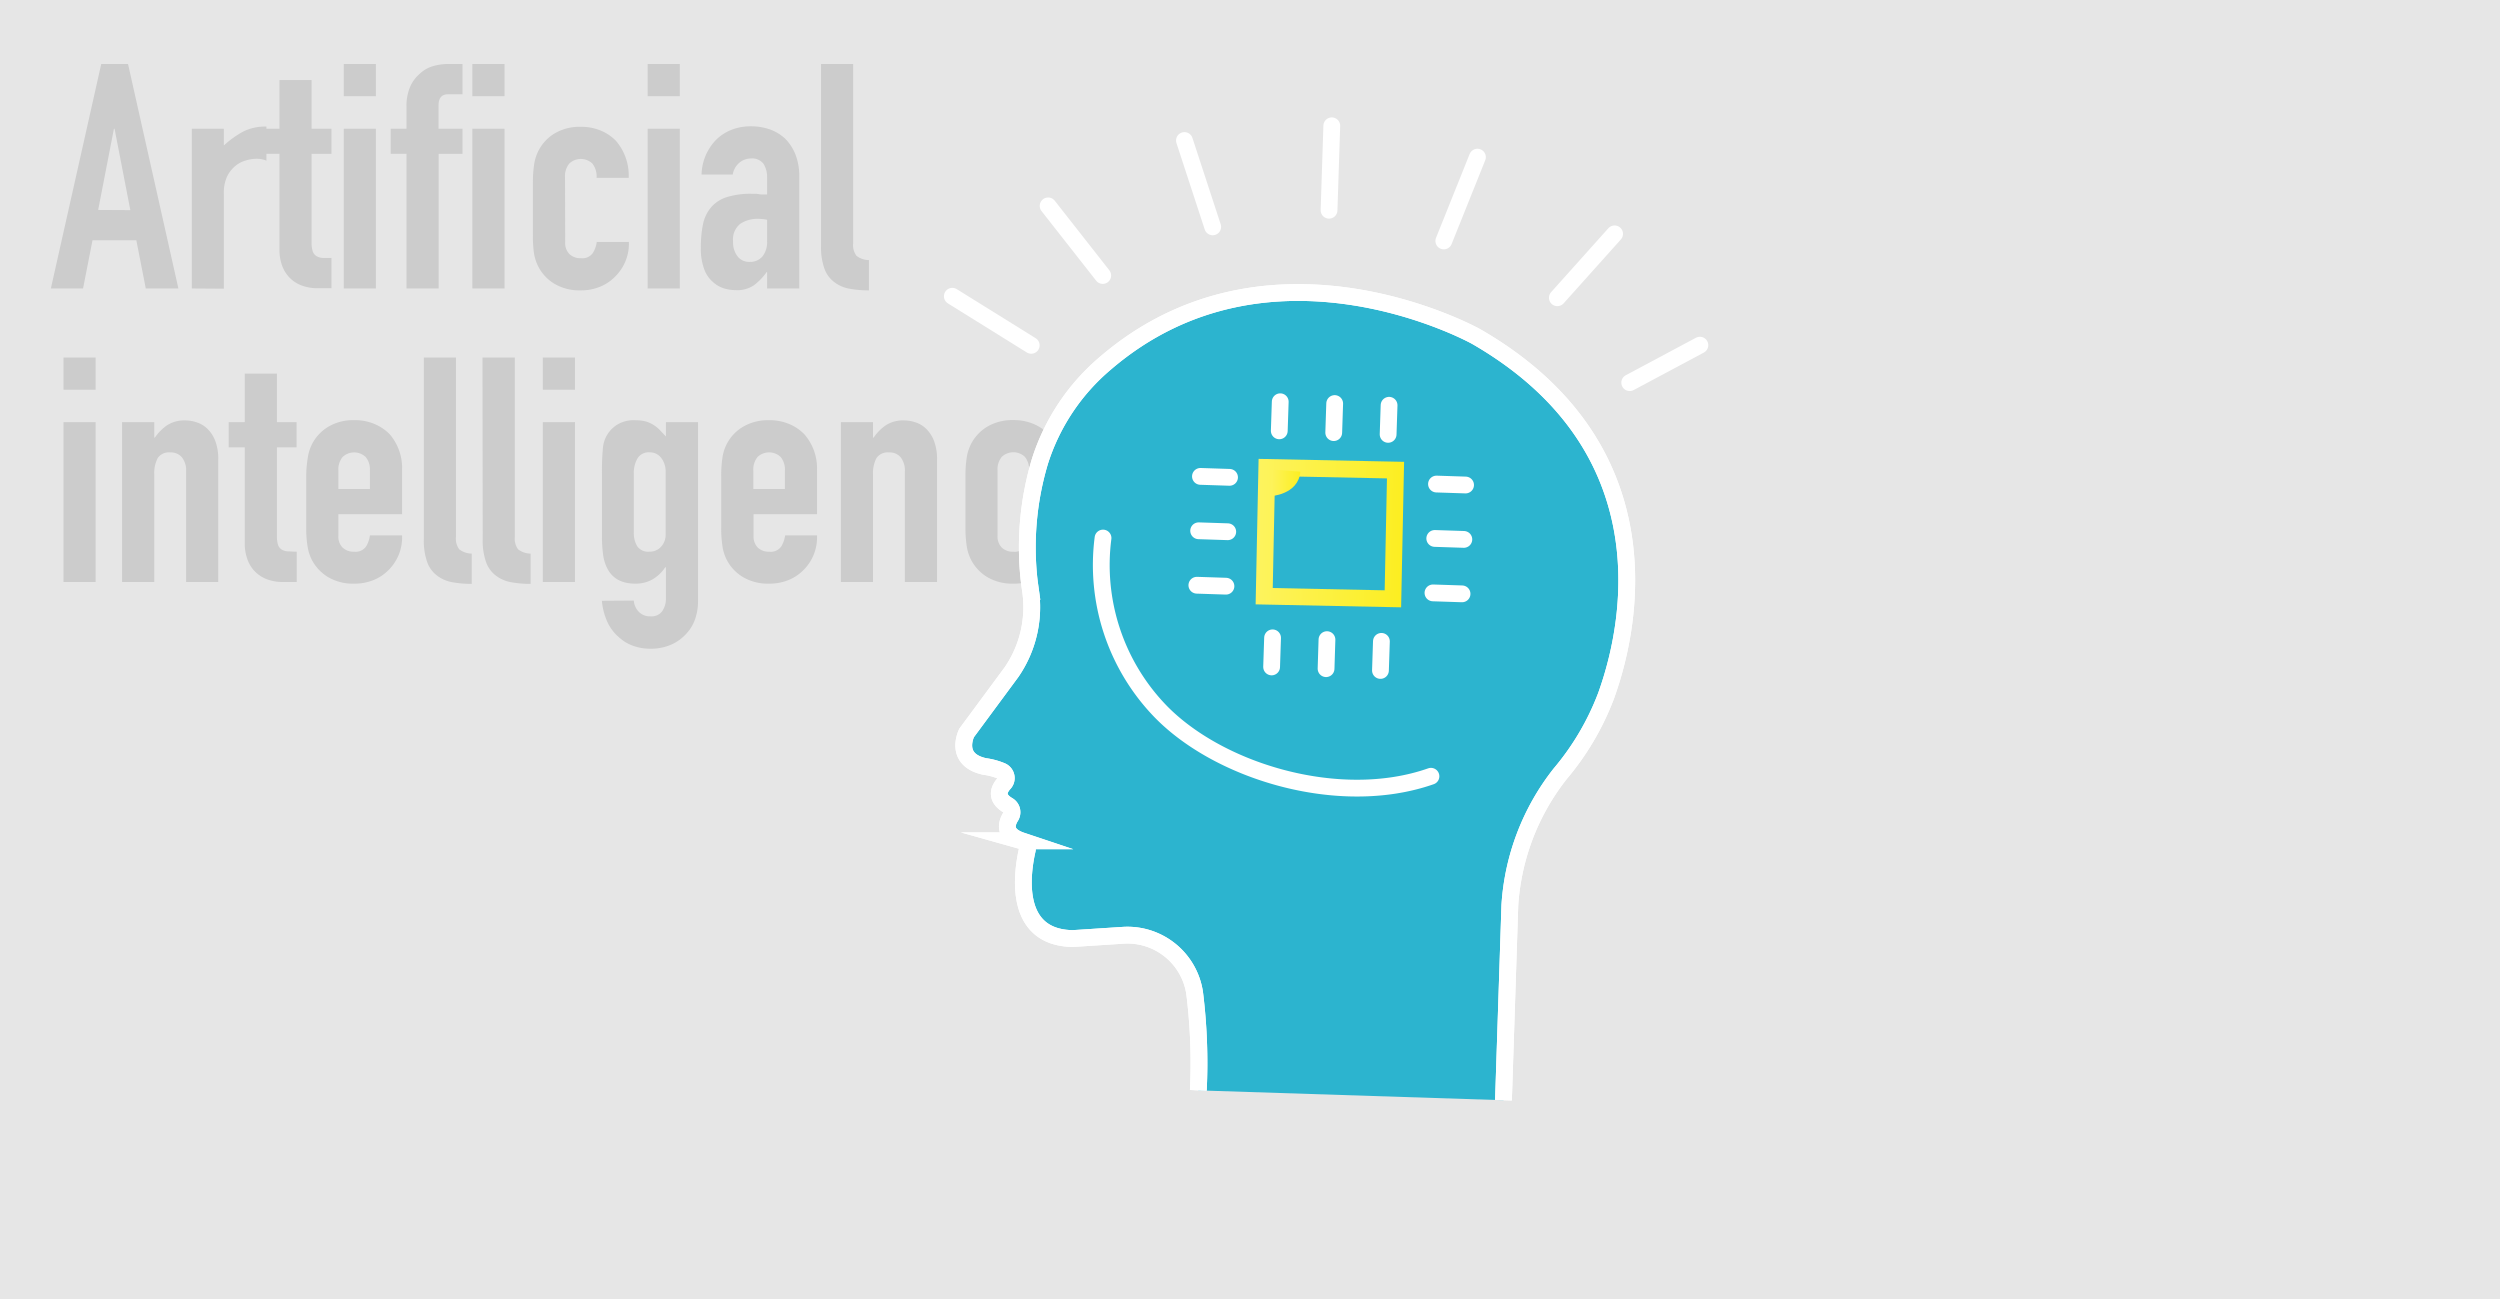 <svg xmlns="http://www.w3.org/2000/svg" xmlns:xlink="http://www.w3.org/1999/xlink" viewBox="0 0 446.75 232.21"><defs><linearGradient id="a" x1="224.65" y1="95.01" x2="250.62" y2="95.53" gradientUnits="userSpaceOnUse"><stop offset="0" stop-color="#fdf35e"/><stop offset=".85" stop-color="#fcef2b"/><stop offset="1" stop-color="#fcee21"/></linearGradient><linearGradient id="b" x1="226.93" y1="86.29" x2="232.38" y2="86.29" xlink:href="#a"/><style>.b{fill:#ccc}.e{stroke:#fff;stroke-width:3px;fill:none;stroke-linecap:round;stroke-linejoin:round}</style></defs><path fill="#e6e6e6" d="M0 0h446.75v232.21H0z"/><path class="b" d="M9.09 51.55l9-40.11h4.79l9 40.11h-5.83l-1.69-8.62h-7.83l-1.69 8.62zm14.2-14L20.47 23h-.11l-2.82 14.52zm10.99 14V23H40v3a17.27 17.27 0 013.44-2.48 8.75 8.75 0 014.17-.9v6.09a4.62 4.62 0 00-1.75-.34 6.68 6.68 0 00-1.94.31 4.88 4.88 0 00-1.89 1 5.57 5.57 0 00-1.47 1.91 6.9 6.9 0 00-.56 3v17z"/><path class="b" d="M49.94 23v-8.69h5.74V23h3.55v4.5h-3.55v15.83a5 5 0 00.2 1.57 1.57 1.57 0 00.65.85 2.42 2.42 0 001.1.34h1.6v5.41h-2.36a7.8 7.8 0 01-3.3-.62 5.86 5.86 0 01-2.11-1.58 6.14 6.14 0 01-1.16-2.17 8.11 8.11 0 01-.36-2.33V27.49h-2.88V23zm11.49-5.81v-5.75h5.74v5.75zm0 34.36V23h5.74v28.55zm11.21 0V27.49h-2.82V23h2.82v-3.9a8.77 8.77 0 01.62-3.52A6.52 6.52 0 0175 13.19a5.75 5.75 0 012.34-1.36 9.58 9.58 0 012.66-.39h2.65v5.41h-2.6c-1.12 0-1.68.66-1.68 2V23h4.28v4.5h-4.26v24.05zm11.77-34.36v-5.75h5.75v5.75zm0 34.36V23h5.75v28.55zM101 43.33a2.75 2.75 0 00.77 2.08 2.81 2.81 0 002.05.73 2.27 2.27 0 002.17-1 5.1 5.1 0 00.65-1.91h5.74a8.21 8.21 0 01-2.38 6.12 8 8 0 01-2.7 1.86 8.92 8.92 0 01-3.55.68 8.82 8.82 0 01-4.59-1.13 7.68 7.68 0 01-2.9-3 7.88 7.88 0 01-.85-2.6 21.12 21.12 0 01-.18-3.16v-9.4a21.35 21.35 0 01.22-3.22 7.9 7.9 0 01.85-2.59 7.68 7.68 0 012.9-3 8.82 8.82 0 014.59-1.13 9.14 9.14 0 013.58.68 8 8 0 012.73 1.86 9.55 9.55 0 012.25 6.59h-5.74a3.72 3.72 0 00-.76-2.57 3 3 0 00-4.11 0 3.48 3.48 0 00-.77 2.45zm14.73-26.14v-5.75h5.75v5.75zm0 34.36V23h5.75v28.55zm21.35 0v-2.93H137a10.51 10.51 0 01-2.31 2.38 5.36 5.36 0 01-3.24.85 7.52 7.52 0 01-2.06-.31 5.24 5.24 0 01-2-1.16 5.38 5.38 0 01-1.55-2.28 10.46 10.46 0 01-.6-3.86 20.53 20.53 0 01.4-4.25 6.81 6.81 0 011.47-2.99 6.12 6.12 0 012.76-1.77 14 14 0 014.45-.6h.62a2.9 2.9 0 01.62.06 3.37 3.37 0 00.68.06h.84v-3a4.43 4.43 0 00-.61-2.43 2.51 2.51 0 00-2.26-1 3.22 3.22 0 00-2.05.73 3.49 3.49 0 00-1.22 2.14h-5.57a9.19 9.19 0 012.59-6.2 8.12 8.12 0 012.7-1.77 9.32 9.32 0 013.55-.65 10.11 10.11 0 013.38.56 7.82 7.82 0 012.76 1.69 8.5 8.5 0 011.81 2.82 10.59 10.59 0 01.67 3.94v19.97zm0-12.28a9.6 9.6 0 00-1.57-.17 5.71 5.71 0 00-3.19.87 3.56 3.56 0 00-1.32 3.19 4.13 4.13 0 00.79 2.64 2.62 2.62 0 002.2 1 2.85 2.85 0 002.28-1 4.07 4.07 0 00.81-2.7zm9.64-27.83h5.74v32.05a3.13 3.13 0 00.6 2.23 3.71 3.71 0 002.22.76v5.41a19.07 19.07 0 01-3.55-.31 6.18 6.18 0 01-2.7-1.21 5.23 5.23 0 01-1.72-2.4 11.51 11.51 0 01-.59-4.08zM11.35 69.64v-5.75h5.74v5.75zm0 34.36V75.44h5.74V104zm10.47 0V75.44h5.75v2.76h.11a8.38 8.38 0 012.17-2.2 5.63 5.63 0 013.24-.87 6.43 6.43 0 012.14.37 4.85 4.85 0 011.92 1.21 6.08 6.08 0 011.35 2.17 9 9 0 01.5 3.21V104h-5.74V84.23a3.8 3.8 0 00-.73-2.48 2.54 2.54 0 00-2.09-.9 2.4 2.4 0 00-2.25 1 5.7 5.7 0 00-.62 2.93V104zm21.92-28.56v-8.68h5.75v8.68H53v4.5h-3.51v15.84a5 5 0 00.19 1.57 1.57 1.57 0 00.65.85 2.34 2.34 0 001.1.33c.43 0 1 .06 1.6.06V104h-2.36a7.8 7.8 0 01-3.3-.62 5.94 5.94 0 01-2.11-1.58 6 6 0 01-1.15-2.17 7.8 7.8 0 01-.37-2.33V79.94h-2.87v-4.5zm28.11 16.45H60.47v3.89a2.74 2.74 0 00.76 2.08 2.84 2.84 0 002.06.73 2.27 2.27 0 002.17-1 5.08 5.08 0 00.64-1.91h5.75a8.21 8.21 0 01-2.31 6.08 8 8 0 01-2.7 1.86 9 9 0 01-3.55.68 8.77 8.77 0 01-4.59-1.13 7.85 7.85 0 01-2.91-3 8 8 0 01-.84-2.6 21.05 21.05 0 01-.23-3.21V85a21.25 21.25 0 01.28-3.2 7.89 7.89 0 01.84-2.59 7.78 7.78 0 012.91-3 8.77 8.77 0 014.59-1.13 9 9 0 013.57.68 8.23 8.23 0 012.74 1.85 9.25 9.25 0 012.2 6.39zm-11.38-4.51h5.63v-3.27a3.48 3.48 0 00-.76-2.45 3 3 0 00-4.11 0 3.48 3.48 0 00-.76 2.45zm15.27-23.49h5.74v32.05a3.19 3.19 0 00.59 2.23 3.77 3.77 0 002.23.76v5.41a19 19 0 01-3.55-.31 6.18 6.18 0 01-2.7-1.21 5.16 5.16 0 01-1.72-2.4 11.51 11.51 0 01-.59-4.08zm10.48 0H92v32.05a3.19 3.19 0 00.59 2.23 3.77 3.77 0 002.23.76v5.41a19 19 0 01-3.55-.31 6.27 6.27 0 01-2.71-1.21 5.21 5.21 0 01-1.71-2.4 11.51 11.51 0 01-.59-4.08zM97 69.64v-5.75h5.75v5.75zM97 104V75.44h5.75V104zm16.26 3.32a3.2 3.2 0 00.81 1.92 2.76 2.76 0 002.23.9 2.33 2.33 0 002-.87 3.81 3.81 0 00.7-2.27v-5.63h-.12a7 7 0 01-2.28 2.17 6.13 6.13 0 01-3.07.76q-3.6 0-5-2.71a7.45 7.45 0 01-.74-2.36 25.2 25.2 0 01-.22-3.78V84.62a44.67 44.67 0 01.17-4.56 5.44 5.44 0 012.65-4.23 5.69 5.69 0 013.21-.73 7 7 0 011.83.22 5.78 5.78 0 011.38.63 5.84 5.84 0 011.12.92L119 78v-2.56h5.74v32.05a9.64 9.64 0 01-.48 3 7.16 7.16 0 01-1.55 2.68 8 8 0 01-2.7 2 9.27 9.27 0 01-3.89.76 9.14 9.14 0 01-2.7-.43 7.13 7.13 0 01-2.59-1.43 8.14 8.14 0 01-2.12-2.57 11.38 11.38 0 01-1.15-4.14zm0-12.11a4.58 4.58 0 00.59 2.37 2.35 2.35 0 002.22 1 2.71 2.71 0 002.06-.87 3.16 3.16 0 00.82-2.23V84.4a4 4 0 00-.79-2.57 2.56 2.56 0 00-2.09-1 2.33 2.33 0 00-2.14 1.07 5.2 5.2 0 00-.67 2.81zM146 91.89h-11.34v3.89a2.78 2.78 0 00.76 2.08 2.84 2.84 0 002.06.73 2.27 2.27 0 002.17-1 5.29 5.29 0 00.65-1.91h5.7a8.21 8.21 0 01-2.31 6.08 8 8 0 01-2.7 1.86 9 9 0 01-3.55.68 8.82 8.82 0 01-4.59-1.13 7.64 7.64 0 01-3.75-5.58 21.12 21.12 0 01-.22-3.21V85a21.3 21.3 0 01.22-3.21 7.64 7.64 0 013.75-5.57 8.82 8.82 0 014.59-1.13 9 9 0 013.58.68 8.09 8.09 0 012.73 1.85A9.25 9.25 0 01146 84zm-11.38-4.51h5.64v-3.27a3.52 3.52 0 00-.76-2.45 3 3 0 00-4.12 0 3.52 3.52 0 00-.76 2.45zM150.27 104V75.44H156v2.76h.12a8.35 8.35 0 012.17-2.2 5.63 5.63 0 013.24-.87 6.38 6.38 0 012.14.37 4.78 4.78 0 011.92 1.21 6.08 6.08 0 011.35 2.17 9 9 0 01.51 3.24V104h-5.75V84.23a3.8 3.8 0 00-.73-2.48 2.53 2.53 0 00-2.08-.9 2.43 2.43 0 00-2.26 1 5.7 5.7 0 00-.62 2.93V104zm27.99-8.22a2.75 2.75 0 00.77 2.08 2.81 2.81 0 002.05.73 2.27 2.27 0 002.17-1 5.1 5.1 0 00.65-1.91h5.74a8.22 8.22 0 01-5 7.94 8.92 8.92 0 01-3.55.68 8.82 8.82 0 01-4.59-1.13 7.82 7.82 0 01-2.9-3 8 8 0 01-.85-2.6 21.12 21.12 0 01-.22-3.21V85a21.3 21.3 0 01.22-3.21 7.9 7.9 0 01.85-2.59 7.75 7.75 0 012.9-3 8.82 8.82 0 014.59-1.13 9 9 0 013.58.68 8.09 8.09 0 012.73 1.85 9.57 9.57 0 012.25 6.6h-5.75a3.67 3.67 0 00-.76-2.57 3 3 0 00-4.11 0 3.48 3.48 0 00-.77 2.45zm31.38-3.89h-11.38v3.89a2.78 2.78 0 00.76 2.08 2.85 2.85 0 002.06.73 2.27 2.27 0 002.17-1 5.1 5.1 0 00.65-1.91h5.74a8.21 8.21 0 01-2.31 6.08 8 8 0 01-2.7 1.86 9 9 0 01-3.55.68 8.82 8.82 0 01-4.59-1.13 7.64 7.64 0 01-3.75-5.58 21.12 21.12 0 01-.22-3.21V85a21.3 21.3 0 01.22-3.21 7.64 7.64 0 013.75-5.57 8.82 8.82 0 014.59-1.13 9 9 0 013.58.68 8.09 8.09 0 012.73 1.85 9.25 9.25 0 012.25 6.38zm-11.38-4.51h5.64v-3.27a3.52 3.52 0 00-.76-2.45 3 3 0 00-4.12 0 3.52 3.52 0 00-.76 2.45zm24.68-23.49a70.47 70.47 0 00-2.26 12q-.62 6.19-.61 12.45a77 77 0 00.76 11.07 83.68 83.68 0 002.11 10.22H221a31.87 31.87 0 01-3-5.26 36.69 36.69 0 01-2-5.89 47.68 47.68 0 01-1.27-6 40.93 40.93 0 01-.42-5.69 40.31 40.31 0 01.45-5.91 44.34 44.34 0 011.35-6.09 38.27 38.27 0 014.89-10.9zm1.18 40.11l9-40.11h4.79l8.91 40.11h-5.74l-1.69-8.62h-7.83l-1.69 8.62zm14.2-14l-2.82-14.56h-.11L232.57 90zm11.49 14V63.89h5.75V104zm9.69 5.63a69.32 69.32 0 002.25-12 123 123 0 00.62-12.45 77.2 77.2 0 00-.76-11.07 85.6 85.6 0 00-2.11-10.22h1.91a36.83 36.83 0 013 5.32 39.23 39.23 0 012.07 5.79 55.54 55.54 0 011.22 6 40.93 40.93 0 01.42 5.69 40.45 40.45 0 01-.45 5.92 49.24 49.24 0 01-1.3 6.08 40.22 40.22 0 01-5 10.87z"/><path d="M268.67 196.61l1.14-34.83a42.22 42.22 0 019-23.51 47.89 47.89 0 008.19-13.91c5.51-15.26 9.43-45.4-23.19-64.21 0 0-36.8-20.56-66.28 4.76a38 38 0 00-11.71 17.58 53.48 53.48 0 00-2 20.35c.09 1 .23 1.9.36 2.85a20.48 20.48 0 01-3.44 14.45l-8 10.83s-2.42 4.77 3.22 6a11.78 11.78 0 013.06.83 1.37 1.37 0 01.44 2.17c-.88.95-1.7 2.55.66 3.94a1.42 1.42 0 01.5 2c-.81 1.29-1.31 3.25 1.95 4.34a1.41 1.41 0 011 1.64c-.91 4-2.66 15.65 8.13 15.83l8.94-.58a12.14 12.14 0 0112.84 10.29 101.3 101.3 0 01.66 17.42" stroke-miterlimit="10" stroke="#fff" stroke-width="3" fill="#2cb4cf"/><path d="M268.67 196.61l1.14-34.83a42.22 42.22 0 019-23.51 47.89 47.89 0 008.19-13.91c5.51-15.26 9.43-45.4-23.19-64.21 0 0-36.8-20.56-66.28 4.76a38 38 0 00-11.71 17.58 53.48 53.48 0 00-2 20.35c.09 1 .23 1.9.36 2.85a20.48 20.48 0 01-3.44 14.45l-8 10.83s-2.42 4.77 3.22 6a11.78 11.78 0 013.06.83 1.37 1.37 0 01.44 2.17c-.88.95-1.7 2.55.66 3.94a1.42 1.42 0 01.5 2c-.81 1.29-1.31 3.25 1.95 4.34a1.41 1.41 0 011 1.64c-.91 4-2.66 15.65 8.13 15.83l8.94-.58a12.14 12.14 0 0112.84 10.29 101.3 101.3 0 01.66 17.42" fill="none" stroke-miterlimit="10" stroke="#fff" stroke-width="3"/><path class="e" d="M256.7 86.5l5.2.17m-5.51 9.55l5.2.17m-5.52 9.56l5.2.17m-46.75-20.99l5.2.17m-5.52 9.55l5.2.17m-5.52 9.56l5.2.17m9.53-27.76l.17-5.2m9.56 5.52l.17-5.2m9.55 5.51l.17-5.2m-20.99 46.76l.17-5.2m9.56 5.51l.16-5.19m9.56 5.51l.17-5.2"/><path d="M227.85 85.08l20 .41-.41 20-20-.41.41-20M224.91 82l-.53 26 26 .53.53-26-26-.53z" fill="url(#a)"/><path d="M226.93 88.68s5.07-.19 5.45-4.39l-5-.39z" fill="url(#b)"/><path class="e" d="M197.11 96.15a37.59 37.59 0 009.89 30.57c10.37 11.06 32.23 17.78 48.71 12"/><path d="M237.5 37.57l.49-15.09m-21.28 18.06l-5.05-15.43m-14.6 24.12l-9.76-12.44m-3.02 24.92l-14.1-8.77m121.05 15.44l12.54-6.7m-25.47-8.47l10.23-11.42m-30.52 1.27l6.01-14.98" fill="none" stroke-linecap="round" stroke-miterlimit="10" stroke="#fff" stroke-width="3"/></svg>